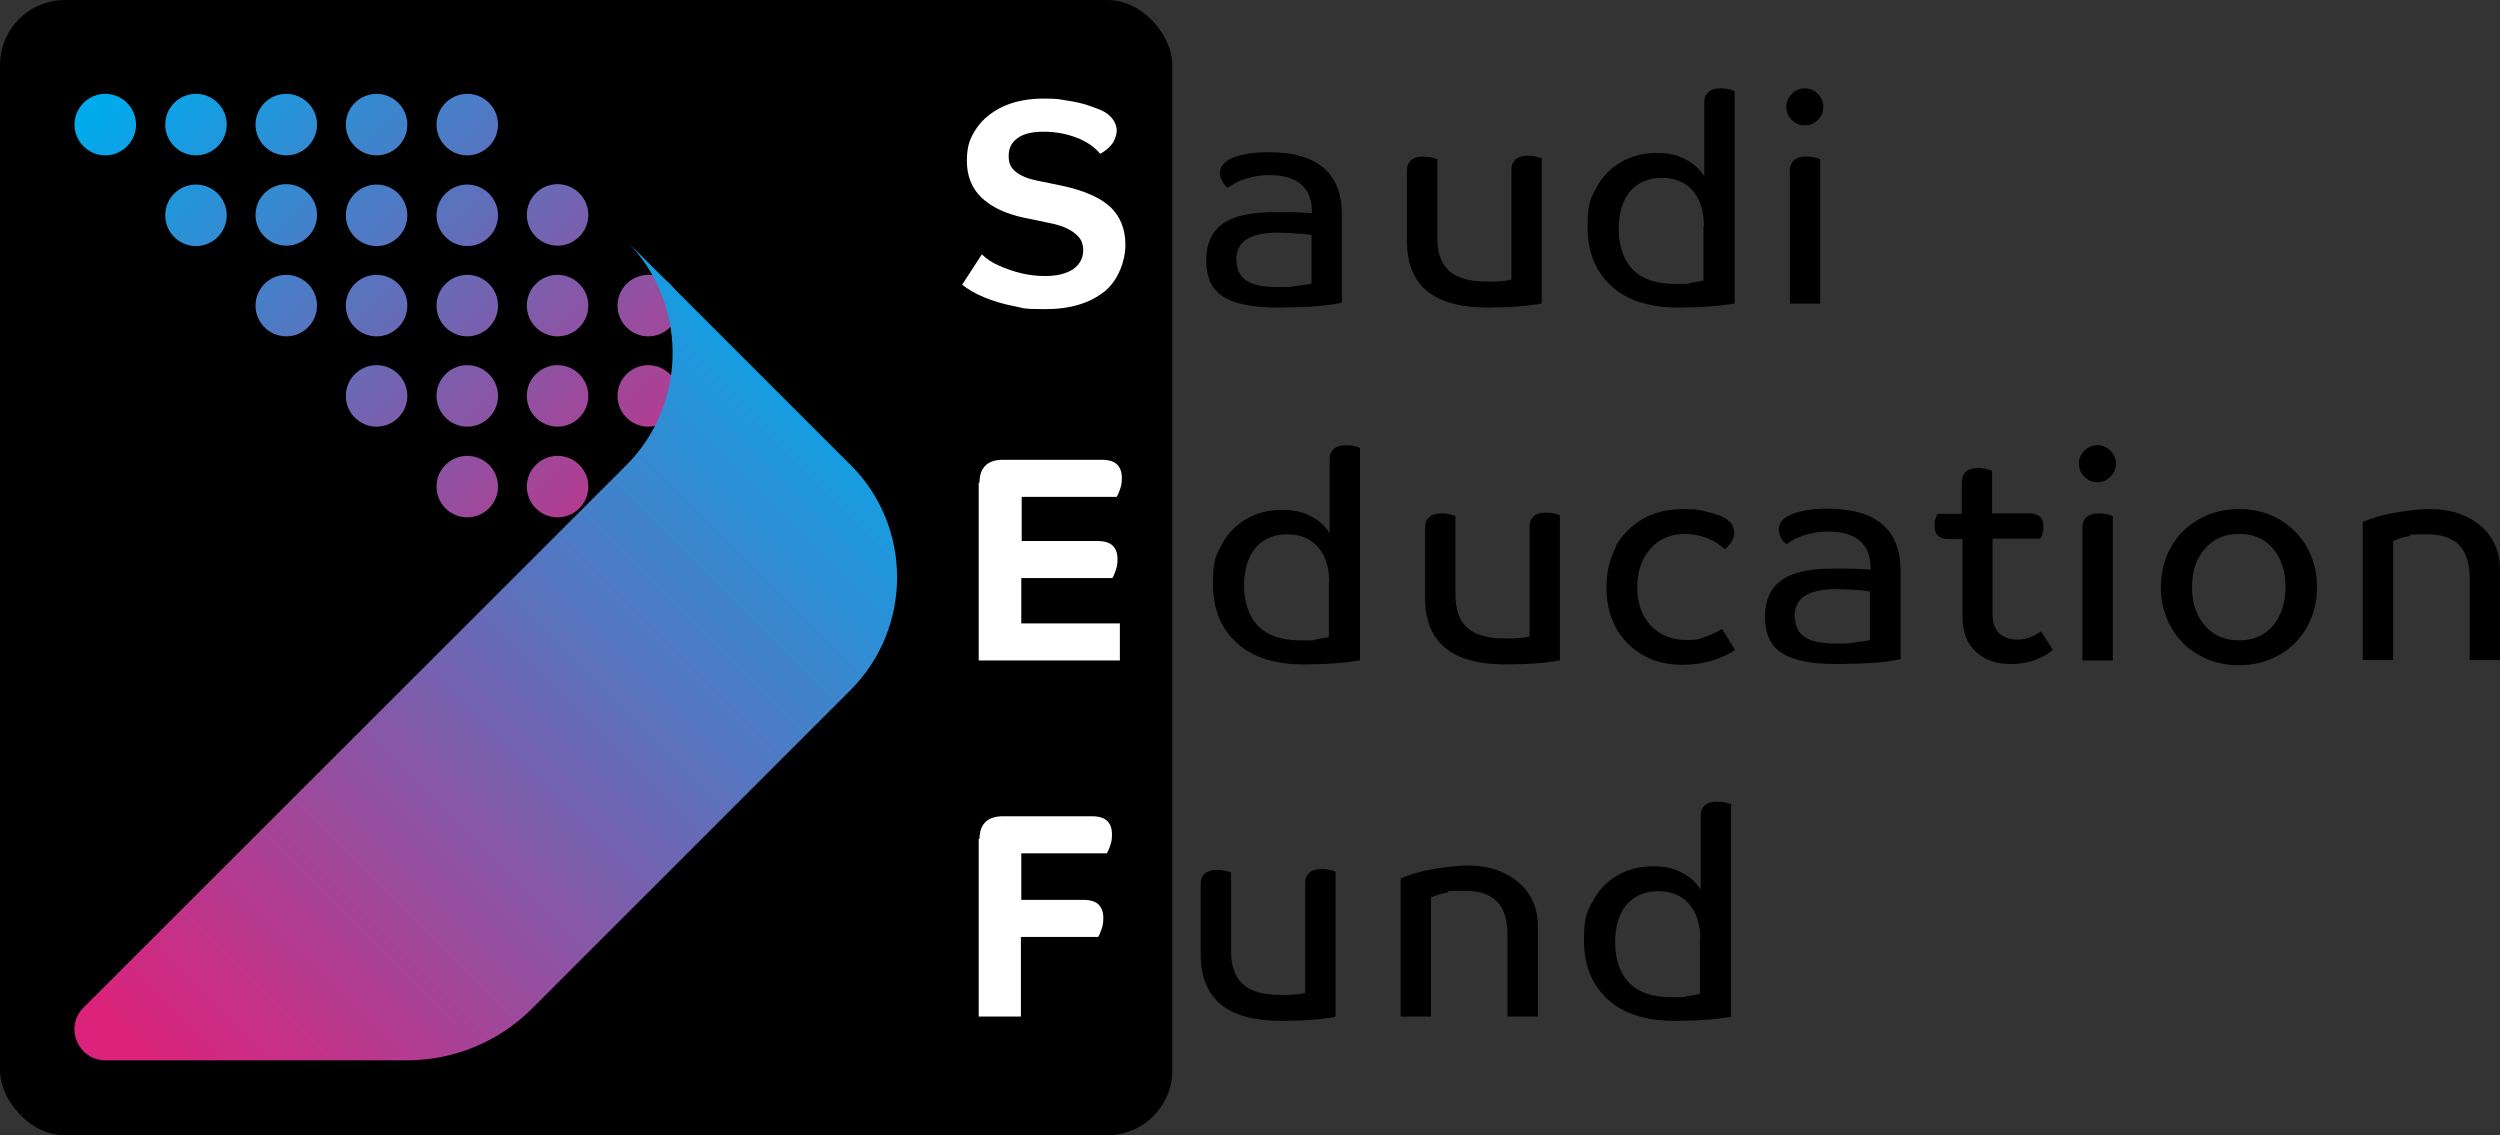 <?xml version="1.0" encoding="UTF-8"?>
<svg xmlns="http://www.w3.org/2000/svg" version="1.1" xmlns:xlink="http://www.w3.org/1999/xlink" viewBox="0 0 634 287.9">
  <rect x="0" y="0" width="634" height="287.9" fill="#333333" stroke="none"/>
  <defs>
    <linearGradient id="linear-gradient" x1="46.2" y1="5.3" x2="184" y2="143.1" gradientUnits="userSpaceOnUse">
      <stop offset="0" stop-color="#00abed"/>
      <stop offset=".5" stop-color="#6d67b4"/>
      <stop offset="1" stop-color="#db237b"/>
    </linearGradient>
    <linearGradient id="linear-gradient-2" x1="37.8" y1="267.4" x2="221.3" y2="83.8" gradientUnits="userSpaceOnUse">
      <stop offset="0" stop-color="#db237b"/>
      <stop offset=".5" stop-color="#6d67b4"/>
      <stop offset="1" stop-color="#00abed"/>
    </linearGradient>
  </defs>
  <!-- Generator: Adobe Illustrator 28.7.1, SVG Export Plug-In . SVG Version: 1.2.0 Build 142)  -->
  <g>
    <g id="Layer_1">
      <g>
        <rect width="297.3" height="287.9" rx="16.5" ry="16.5"/>
        <g>
          <path d="M164.4,92.6c4.3,0,7.8,3.5,7.8,7.8s-3.5,7.8-7.8,7.8-7.8-3.5-7.8-7.8,3.5-7.8,7.8-7.8h0ZM164.4,69.7c4.3,0,7.8,3.5,7.8,7.8s-3.5,7.8-7.8,7.8-7.8-3.5-7.8-7.8,3.5-7.8,7.8-7.8h0ZM141.4,115.6c4.3,0,7.8,3.5,7.8,7.8s-3.5,7.8-7.8,7.8-7.8-3.5-7.8-7.8,3.5-7.8,7.8-7.8h0ZM141.4,92.6c4.3,0,7.8,3.5,7.8,7.8s-3.5,7.8-7.8,7.8-7.8-3.5-7.8-7.8,3.5-7.8,7.8-7.8h0ZM141.4,69.7c4.3,0,7.8,3.5,7.8,7.8s-3.5,7.8-7.8,7.8-7.8-3.5-7.8-7.8,3.5-7.8,7.8-7.8h0ZM141.4,46.7c4.3,0,7.8,3.5,7.8,7.8s-3.5,7.8-7.8,7.8-7.8-3.5-7.8-7.8,3.5-7.8,7.8-7.8h0ZM118.5,115.6c4.3,0,7.8,3.5,7.8,7.8s-3.5,7.8-7.8,7.8-7.8-3.5-7.8-7.8,3.5-7.8,7.8-7.8h0ZM118.5,92.6c4.3,0,7.8,3.5,7.8,7.8s-3.5,7.8-7.8,7.8-7.8-3.5-7.8-7.8,3.5-7.8,7.8-7.8h0ZM118.5,69.7c4.3,0,7.8,3.5,7.8,7.8s-3.5,7.8-7.8,7.8-7.8-3.5-7.8-7.8,3.5-7.8,7.8-7.8h0ZM118.5,46.8c4.3,0,7.8,3.5,7.8,7.8s-3.5,7.8-7.8,7.8-7.8-3.5-7.8-7.8,3.5-7.8,7.8-7.8h0ZM118.5,23.8c4.3,0,7.8,3.5,7.8,7.8s-3.5,7.8-7.8,7.8-7.8-3.5-7.8-7.8,3.5-7.8,7.8-7.8h0ZM95.5,92.6c4.3,0,7.8,3.5,7.8,7.8s-3.5,7.8-7.8,7.8-7.8-3.5-7.8-7.8,3.5-7.8,7.8-7.8h0ZM95.5,69.7c4.3,0,7.8,3.5,7.8,7.8s-3.5,7.8-7.8,7.8-7.8-3.5-7.8-7.8,3.5-7.8,7.8-7.8h0ZM95.5,46.8c4.3,0,7.8,3.5,7.8,7.8s-3.5,7.8-7.8,7.8-7.8-3.5-7.8-7.8,3.5-7.8,7.8-7.8h0ZM95.5,23.8c4.3,0,7.8,3.5,7.8,7.8s-3.5,7.8-7.8,7.8-7.8-3.5-7.8-7.8,3.5-7.8,7.8-7.8h0ZM72.6,69.7c4.3,0,7.8,3.5,7.8,7.8s-3.5,7.8-7.8,7.8-7.8-3.5-7.8-7.8,3.5-7.8,7.8-7.8h0ZM72.6,46.7c4.3,0,7.8,3.5,7.8,7.8s-3.5,7.8-7.8,7.8-7.8-3.5-7.8-7.8,3.5-7.8,7.8-7.8h0ZM72.6,23.8c4.3,0,7.8,3.5,7.8,7.8s-3.5,7.8-7.8,7.8-7.8-3.5-7.8-7.8,3.5-7.8,7.8-7.8h0ZM49.7,46.8c4.3,0,7.8,3.5,7.8,7.8s-3.5,7.8-7.8,7.8-7.8-3.5-7.8-7.8,3.5-7.8,7.8-7.8h0ZM49.7,23.8c4.3,0,7.8,3.5,7.8,7.8s-3.5,7.8-7.8,7.8-7.8-3.5-7.8-7.8,3.5-7.8,7.8-7.8h0ZM26.7,23.8c4.3,0,7.8,3.5,7.8,7.8s-3.5,7.8-7.8,7.8-7.8-3.5-7.8-7.8,3.5-7.8,7.8-7.8h0Z" fill="url(#linear-gradient)" fill-rule="evenodd"/>
          <path d="M26.8,268.9h76.4c11.9,0,23.3-4.7,31.7-13.1l80.9-80.9c15.6-15.7,15.6-41.3,0-56.9l-57-57c15.7,15.7,15.7,41.3,0,57L21.2,255.5c-5,5-1.4,13.4,5.6,13.4h0Z" fill="url(#linear-gradient-2)" fill-rule="evenodd"/>
        </g>
        <g>
          <path d="M280,74c-3.7,2.9-8.6,4.4-14.9,4.4s-5.4-.3-8.1-.8c-2.7-.5-5.2-1.3-7.4-2.2-2.2-.9-4.1-2-5.6-3.2l5-7.7c1,1,2.4,2,4.2,2.8,1.8.8,3.7,1.5,5.8,2,2.1.5,4.1.7,6.1.7,3,0,5.3-.6,7-1.7,1.7-1.2,2.6-2.8,2.6-4.8s-.7-3.2-2.1-4.3c-1.4-1.2-3.6-2.1-6.7-2.7l-6.3-1.3c-4.6-1-8.2-2.7-10.7-5.1-2.5-2.4-3.7-5.5-3.7-9.3s.8-5.8,2.4-8.2c1.6-2.4,3.9-4.2,6.8-5.6,2.9-1.3,6.3-2,10.2-2s4,.2,6,.5c2,.3,3.9.7,5.6,1.3s3.1,1.1,4.1,1.7c1,.6,1.7,1.4,2.2,2.2.5.8.7,1.7.7,2.5s-.4,2.2-1.1,3.2c-.8,1.1-1.8,1.9-3.1,2.6-1.4-1.7-3.4-3.1-6-4.1-2.6-1-5.4-1.5-8.3-1.5s-5.1.5-6.6,1.6c-1.6,1.1-2.3,2.6-2.3,4.6s.6,2.9,1.7,3.9c1.2,1,3,1.8,5.5,2.3l6.3,1.3c5.6,1.2,9.7,3,12.3,5.4,2.5,2.4,3.8,5.6,3.8,9.6s-1.8,9.1-5.5,12Z" fill="#fff"/>
          <path d="M340.2,76.8c-1.1.2-2.7.5-4.6.7-1.9.2-3.9.3-6,.4-2,0-3.9.1-5.5.1-6.3,0-10.9-.9-13.8-2.7-2.9-1.8-4.4-4.9-4.4-9.2s1.4-7.3,4.1-9.3c2.7-2,7.1-3,13.1-3s2.1,0,3.3,0c1.2,0,2.4,0,3.6.1,1.1,0,2,.1,2.7.2v-.4c0-3.1-.9-5.4-2.8-7-1.9-1.6-4.6-2.3-8.1-2.3s-7.7,1.1-10.4,3.2c-.6-.4-1.1-.9-1.4-1.6-.4-.7-.6-1.4-.6-2.1,0-1.7,1.1-3,3.3-3.9,2.2-.9,5.2-1.4,9-1.4,12.4,0,18.6,5.3,18.6,15.8v22.1ZM313.6,66c0,2.3.8,4,2.4,5.1,1.6,1.1,4.2,1.7,7.8,1.7s3.2,0,5-.3c1.8-.2,3.1-.4,3.8-.6v-12.3c-.4,0-1.1-.2-2.1-.3-1,0-2.2-.1-3.4-.2-1.2,0-2.3-.1-3.2-.1-3.5,0-6,.6-7.8,1.7-1.7,1.1-2.6,2.9-2.6,5.3Z"/>
          <path d="M390.9,77c-.7.1-1.9.3-3.6.5-1.6.2-3.3.3-5.1.4-1.8,0-3.4.1-4.8.1-7,0-12.1-1.4-15.5-4.2-3.4-2.8-5.1-7-5.1-12.6v-18c0-1.1.4-2,1.1-2.6.7-.6,1.7-.9,3-.9s2.5.2,3.6.7v19.8c0,3.9,1,6.7,3,8.5,2,1.8,5.1,2.7,9.5,2.7s2.3,0,3.4-.1c1.1,0,2.1-.2,2.9-.4v-27.9c0-1.1.4-2,1.1-2.6.7-.6,1.7-.9,3-.9s2.5.2,3.6.7v36.4Z"/>
          <path d="M439.8,77c-.8.1-2.1.3-3.8.5-1.7.2-3.5.3-5.4.4-1.9,0-3.4.1-4.8.1-7.5,0-13.2-1.8-17.2-5.5-4-3.7-6-8.6-6-14.9s.8-7.3,2.3-10.1c1.5-2.8,3.6-4.9,6.2-6.4,2.6-1.5,5.6-2.3,8.9-2.3s5.3.5,7.4,1.6c2.1,1.1,3.7,2.5,4.8,4.3v-18.8c0-1.1.4-2,1.1-2.6.7-.6,1.7-.9,3-.9s2.5.2,3.6.7v53.8ZM432.1,57.4c0-3.8-.9-6.8-2.8-9-1.9-2.2-4.5-3.3-7.8-3.3s-6.1,1.1-8.1,3.4c-1.9,2.3-2.9,5.5-2.9,9.6s1.2,7.9,3.6,10.3c2.4,2.4,5.9,3.6,10.7,3.6s2.7,0,4.1-.3c1.5-.2,2.5-.4,3.1-.6v-13.8Z"/>
          <path d="M454.4,30.4c-.9-.9-1.4-2-1.4-3.3s.5-2.4,1.4-3.3c.9-.9,2-1.4,3.3-1.4s2.4.5,3.3,1.4c.9.9,1.4,2,1.4,3.3s-.5,2.4-1.4,3.3c-.9.9-2,1.4-3.3,1.4s-2.4-.5-3.3-1.4ZM461.6,77h-7.7v-33.8c0-1.1.4-2,1.1-2.6.7-.6,1.7-.9,3-.9s2.5.2,3.6.7v36.4Z"/>
          <path d="M248.4,122.4c0-3.8,2-5.8,6-5.8h24.9c1.9,0,3.2.4,4,1.2.8.8,1.2,1.9,1.2,3.4s-.2,2.1-.5,3c-.3.9-.6,1.5-.8,1.8h-24.1v11.2h19.1c1.9,0,3.2.4,4,1.2.8.8,1.2,1.9,1.2,3.4s-.2,2.1-.5,3c-.3.9-.6,1.5-.8,1.8h-23.1v11.5h25v9.4h-35.8v-45.1Z" fill="#fff"/>
          <path d="M344.8,167.5c-.8.1-2.1.3-3.8.5-1.7.2-3.5.3-5.4.4-1.9,0-3.4.1-4.8.1-7.5,0-13.2-1.8-17.2-5.5-4-3.7-6-8.6-6-14.9s.8-7.3,2.3-10.1c1.5-2.8,3.6-4.9,6.2-6.4,2.6-1.5,5.6-2.3,8.9-2.3s5.3.5,7.4,1.6c2.1,1.1,3.7,2.5,4.8,4.3v-18.8c0-1.1.4-2,1.1-2.6.7-.6,1.7-.9,3-.9s2.5.2,3.6.7v53.8ZM337.1,147.8c0-3.8-.9-6.8-2.8-9-1.9-2.2-4.5-3.3-7.8-3.3s-6.1,1.1-8.1,3.4c-1.9,2.3-2.9,5.5-2.9,9.6s1.2,7.9,3.6,10.3c2.4,2.4,5.9,3.6,10.7,3.6s2.7,0,4.1-.3c1.5-.2,2.5-.4,3.1-.6v-13.8Z"/>
          <path d="M395.5,167.5c-.7.1-1.9.3-3.6.5-1.6.2-3.3.3-5.1.4-1.8,0-3.4.1-4.8.1-7,0-12.1-1.4-15.5-4.2-3.4-2.8-5.1-7-5.1-12.6v-18c0-1.1.4-2,1.1-2.6.7-.6,1.7-.9,3-.9s2.5.2,3.6.7v19.8c0,3.9,1,6.7,3,8.5,2,1.8,5.1,2.7,9.5,2.7s2.3,0,3.4-.1c1.1,0,2.1-.2,2.9-.4v-27.9c0-1.1.4-2,1.1-2.6.7-.6,1.7-.9,3-.9s2.5.2,3.6.7v36.4Z"/>
          <path d="M409.7,138.6c1.7-3,4-5.3,6.9-7,3-1.7,6.4-2.5,10.3-2.5s4.3.3,6.4.8c2.1.5,3.7,1.1,4.7,1.9.7.5,1.2,1,1.4,1.6.2.6.4,1.2.4,1.7,0,.8-.2,1.6-.7,2.3-.4.7-1,1.3-1.7,1.9-1.2-1.2-2.7-2.1-4.4-2.8-1.8-.7-3.6-1.1-5.6-1.1-3.6,0-6.6,1.2-8.8,3.7s-3.4,5.7-3.4,9.8,1.2,7.4,3.5,9.8c2.3,2.4,5.3,3.6,8.9,3.6s3.3-.3,4.8-.8c1.6-.5,3-1.2,4.3-2l3.3,5.3c-1.7,1.2-3.8,2.1-6.1,2.8-2.3.7-4.8,1-7.2,1-3.8,0-7.2-.8-10.1-2.5-2.9-1.7-5.2-4-6.8-6.9-1.6-3-2.4-6.4-2.4-10.2s.8-7.4,2.5-10.4Z"/>
          <path d="M481.9,167.2c-1.1.2-2.7.5-4.6.7-1.9.2-3.9.3-6,.4-2,0-3.9.1-5.5.1-6.3,0-10.9-.9-13.8-2.7-2.9-1.8-4.4-4.9-4.4-9.2s1.4-7.3,4.1-9.3c2.7-2,7.1-3,13.1-3s2.1,0,3.3,0c1.2,0,2.4,0,3.6.1,1.1,0,2,.1,2.7.2v-.4c0-3.1-.9-5.4-2.8-7-1.9-1.6-4.6-2.3-8.1-2.3s-7.7,1.1-10.4,3.2c-.6-.4-1.1-.9-1.4-1.6-.4-.7-.6-1.4-.6-2.1,0-1.7,1.1-3,3.3-3.9,2.2-.9,5.2-1.4,9-1.4,12.4,0,18.6,5.3,18.6,15.8v22.1ZM455.2,156.4c0,2.3.8,4,2.4,5.1,1.6,1.1,4.2,1.7,7.8,1.7s3.2,0,5-.3c1.8-.2,3.1-.4,3.8-.6v-12.3c-.4,0-1.1-.2-2.1-.3s-2.2-.1-3.4-.2c-1.2,0-2.3-.1-3.2-.1-3.5,0-6,.6-7.8,1.7-1.7,1.1-2.6,2.9-2.6,5.3Z"/>
          <path d="M497.6,136.7h-3.4c-2.4,0-3.6-1.1-3.6-3.2s0-1.1.2-1.7.3-1.1.6-1.5h6.1v-8.1c0-1.1.4-2,1.1-2.6.7-.6,1.7-.9,3-.9s2.5.2,3.6.7v10.8h9.4c2.4,0,3.6,1.1,3.6,3.2s0,1-.2,1.7c-.1.6-.3,1.1-.6,1.5h-12.1v19.1c0,2.2.6,3.8,1.7,4.9,1.1,1,2.6,1.6,4.4,1.6s2.3-.2,3.4-.6c1.1-.4,2-.9,2.8-1.5l3,4.7c-1.1,1-2.7,1.9-4.6,2.6s-4,1-6.1,1c-3.6,0-6.5-1-8.8-3.1-2.2-2-3.4-4.9-3.4-8.7v-20.1Z"/>
          <path d="M528.6,120.9c-.9-.9-1.4-2-1.4-3.3s.5-2.4,1.4-3.3c.9-.9,2-1.4,3.3-1.4s2.4.5,3.3,1.4c.9.9,1.4,2,1.4,3.3s-.5,2.4-1.4,3.3c-.9.9-2,1.4-3.3,1.4s-2.4-.5-3.3-1.4ZM535.8,167.5h-7.7v-33.8c0-1.1.4-2,1.1-2.6.7-.6,1.7-.9,3-.9s2.5.2,3.6.7v36.4Z"/>
          <path d="M550.6,159.1c-1.7-3-2.6-6.4-2.6-10.2s.9-7.3,2.6-10.2c1.7-3,4-5.3,7-7s6.4-2.6,10.2-2.6,7.3.9,10.2,2.6,5.3,4,7,7c1.7,3,2.6,6.4,2.6,10.2s-.9,7.2-2.6,10.2c-1.7,3-4,5.3-7,7-3,1.7-6.4,2.6-10.2,2.6s-7.3-.9-10.2-2.6c-3-1.7-5.3-4-7-7ZM579.6,148.9c0-4.1-1.1-7.4-3.2-9.8-2.1-2.5-5-3.7-8.6-3.7s-6.4,1.2-8.6,3.7c-2.2,2.5-3.3,5.7-3.3,9.8s1.1,7.3,3.3,9.8c2.2,2.5,5,3.7,8.6,3.7s6.5-1.2,8.6-3.7c2.1-2.5,3.2-5.8,3.2-9.8Z"/>
          <path d="M599.2,132.4c1.1-.5,2.7-1.1,4.6-1.6,1.9-.5,4-.9,6.2-1.2,2.2-.3,4.2-.5,6-.5,3.6,0,6.7.6,9.4,1.9,2.7,1.3,4.8,3,6.3,5.3,1.5,2.3,2.3,5,2.3,8.1v23h-7.7v-20.9c0-7.4-3.6-11-10.7-11s-3.2.2-4.8.5c-1.6.3-2.9.7-3.9,1.2v30.2h-7.7v-35.1Z"/>
          <path d="M248.4,212.8c0-3.8,2-5.8,6-5.8h22.4c1.9,0,3.2.4,4,1.2s1.2,1.9,1.2,3.4-.2,2.1-.5,3c-.3.9-.6,1.5-.8,1.8h-21.7v11.8h15.6c1.9,0,3.2.4,4,1.2.8.8,1.2,1.9,1.2,3.4s-.2,2.1-.5,3c-.3.9-.6,1.5-.8,1.8h-19.6v20.2h-10.7v-45.1Z" fill="#fff"/>
          <path d="M338.6,257.9c-.7.1-1.9.3-3.6.5-1.6.2-3.3.3-5.1.4-1.8,0-3.4.1-4.8.1-7,0-12.1-1.4-15.5-4.2-3.4-2.8-5.1-7-5.1-12.6v-18c0-1.1.4-2,1.1-2.6.7-.6,1.7-.9,3-.9s2.5.2,3.6.7v19.8c0,3.9,1,6.7,3,8.5,2,1.8,5.1,2.7,9.5,2.7s2.3,0,3.4-.1c1.1,0,2.1-.2,2.9-.4v-27.9c0-1.1.4-2,1.1-2.6.7-.6,1.7-.9,3-.9s2.5.2,3.6.7v36.4Z"/>
          <path d="M355.2,222.8c1.1-.5,2.7-1.1,4.6-1.6,1.9-.5,4-.9,6.2-1.2,2.2-.3,4.2-.5,6-.5,3.6,0,6.7.6,9.4,1.9,2.7,1.3,4.8,3,6.3,5.3,1.5,2.3,2.3,5,2.3,8.1v23h-7.7v-20.9c0-7.4-3.6-11-10.7-11s-3.2.2-4.8.5c-1.6.3-2.9.7-3.9,1.2v30.2h-7.7v-35.1Z"/>
          <path d="M438.9,257.9c-.8.1-2.1.3-3.8.5-1.7.2-3.5.3-5.4.4-1.9,0-3.4.1-4.8.1-7.5,0-13.2-1.8-17.2-5.5-4-3.7-6-8.6-6-14.9s.8-7.3,2.3-10.1c1.5-2.8,3.6-4.9,6.2-6.4,2.6-1.5,5.6-2.3,8.9-2.3s5.3.5,7.4,1.6c2.1,1.1,3.7,2.5,4.8,4.3v-18.8c0-1.1.4-2,1.1-2.6.7-.6,1.7-.9,3-.9s2.5.2,3.6.7v53.8ZM431.2,238.3c0-3.8-.9-6.8-2.8-9-1.9-2.2-4.5-3.3-7.8-3.3s-6.1,1.1-8.1,3.4c-1.9,2.3-2.9,5.5-2.9,9.6s1.2,7.9,3.6,10.3c2.4,2.4,5.9,3.6,10.7,3.6s2.7,0,4.1-.3c1.5-.2,2.5-.4,3.1-.6v-13.8Z"/>
        </g>
      </g>
    </g>
  </g>
</svg>